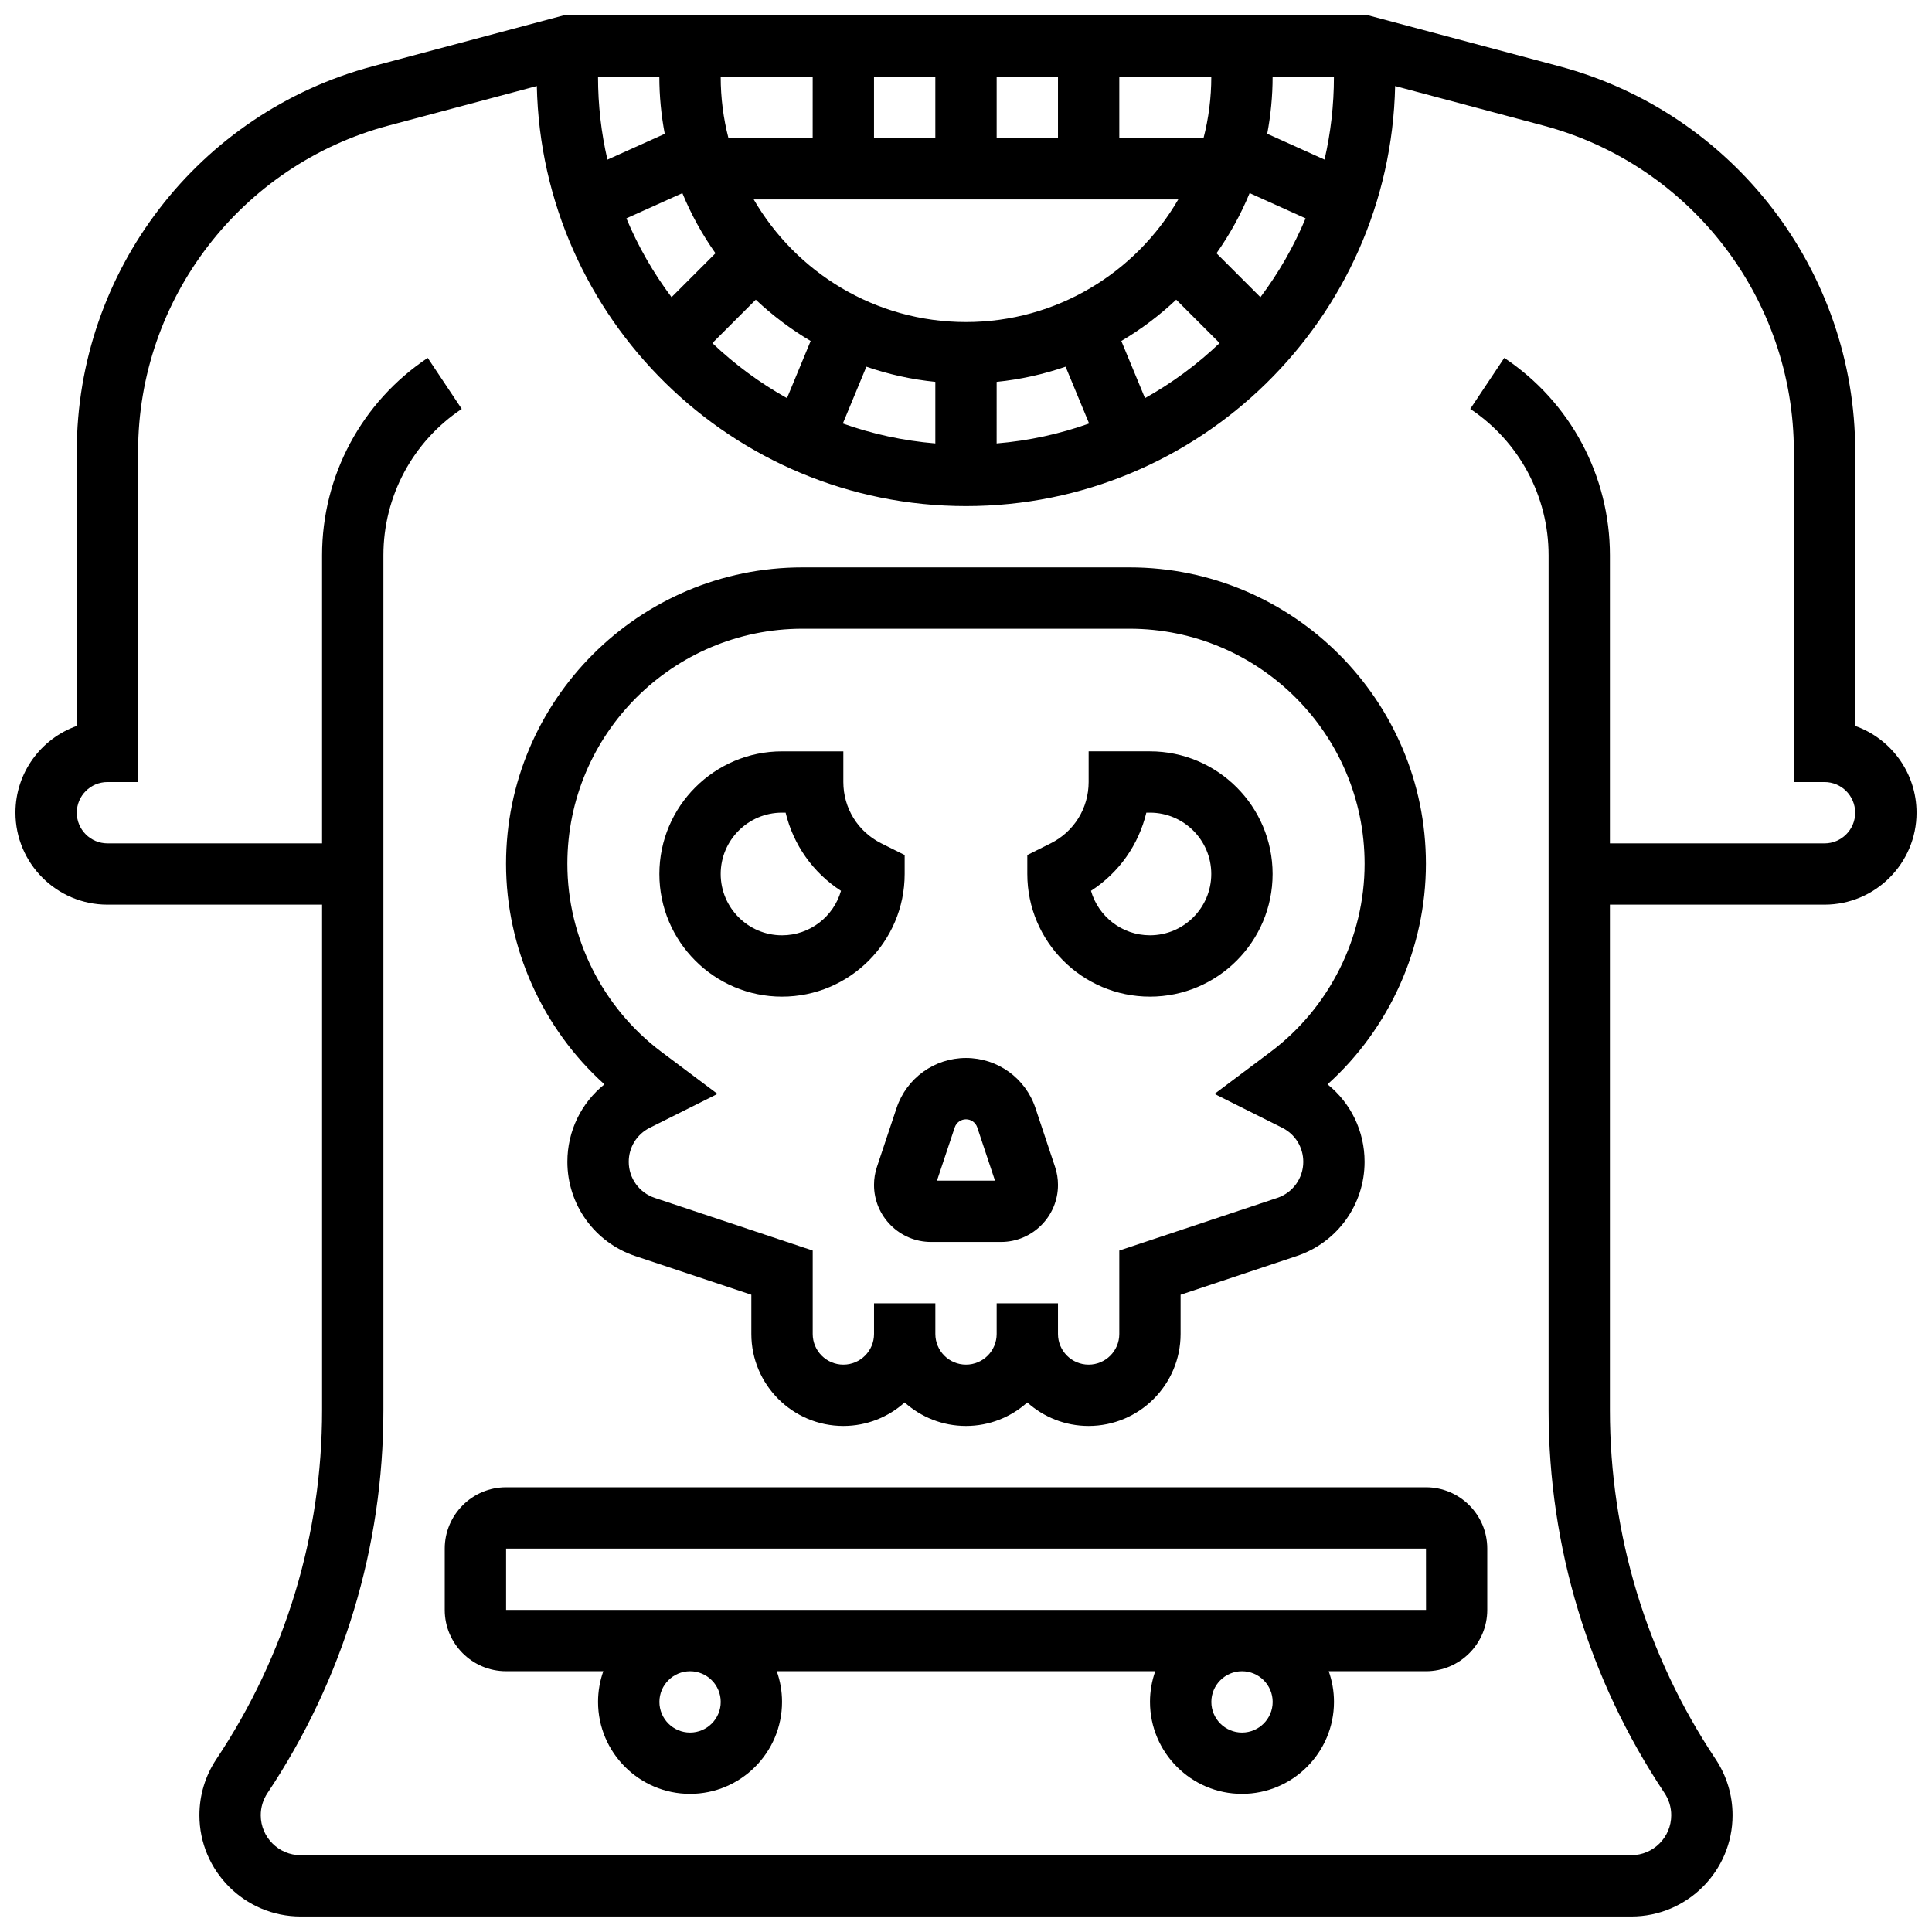 <?xml version="1.0" encoding="UTF-8"?>
<!-- Uploaded to: SVG Repo, www.svgrepo.com, Generator: SVG Repo Mixer Tools -->
<svg width="800px" height="800px" version="1.1" viewBox="144 144 512 512" xmlns="http://www.w3.org/2000/svg">
 <defs>
  <clipPath id="a">
   <path d="m148.09 148.09h503.81v503.81h-503.81z"/>
  </clipPath>
 </defs>
 <path d="m304.18 431.36c-6.16 4.93-9.82 12.395-9.82 20.527 0 11.352 7.234 21.395 18.008 24.984l30.746 10.246v10.398c0 13.441 10.938 24.379 24.379 24.379 6.238 0 11.934-2.359 16.25-6.227 4.316 3.867 10.012 6.227 16.25 6.227 6.238 0 11.934-2.359 16.25-6.227 4.316 3.867 10.012 6.227 16.25 6.227 13.441 0 24.379-10.938 24.379-24.379v-10.395l30.75-10.25c10.77-3.59 18.008-13.633 18.008-24.984 0-8.133-3.66-15.598-9.82-20.527 16.438-14.797 26.074-36.168 26.074-58.445 0-43.312-35.234-78.551-78.551-78.551h-86.676c-43.312 0-78.551 35.238-78.551 78.551 0 22.277 9.637 43.648 26.074 58.445zm52.477-120.74h86.676c34.352 0 62.301 27.945 62.301 62.297 0 19.504-9.316 38.137-24.918 49.84l-14.852 11.141 17.945 8.973c3.438 1.719 5.574 5.176 5.574 9.02 0 4.348-2.769 8.191-6.894 9.566l-41.863 13.953v22.109c0 4.481-3.644 8.125-8.125 8.125-4.481 0-8.125-3.644-8.125-8.125v-8.125h-16.25v8.125c0 4.481-3.644 8.125-8.125 8.125-4.481 0-8.125-3.644-8.125-8.125v-8.125h-16.25v8.125c0 4.481-3.644 8.125-8.125 8.125-4.481 0-8.125-3.644-8.125-8.125v-22.109l-41.859-13.953c-4.125-1.375-6.894-5.219-6.894-9.566 0-3.844 2.137-7.301 5.574-9.02l17.945-8.973-14.852-11.141c-15.617-11.703-24.934-30.332-24.934-49.84 0-34.352 27.949-62.297 62.301-62.297z"/>
 <path d="m376.4 453.23c-0.516 1.547-0.777 3.152-0.777 4.785 0 8.336 6.781 15.117 15.117 15.117h18.52c8.336 0 15.117-6.781 15.117-15.117 0-1.629-0.262-3.238-0.777-4.781l-5.195-15.594c-2.641-7.934-10.039-13.266-18.402-13.266s-15.758 5.332-18.406 13.266zm20.613-10.449c0.43-1.289 1.629-2.156 2.988-2.156s2.559 0.867 2.984 2.152l4.699 14.102h-15.375z"/>
 <path d="m448.75 408.12c17.922 0 32.504-14.582 32.504-32.504s-14.582-32.504-32.504-32.504h-16.25v8.125c0 6.926-3.848 13.152-10.043 16.25l-6.211 3.106v5.023c0 17.922 14.582 32.504 32.504 32.504zm-0.957-48.758h0.957c8.961 0 16.25 7.293 16.25 16.25 0 8.961-7.293 16.25-16.25 16.25-7.414 0-13.684-4.988-15.629-11.785 7.438-4.816 12.637-12.219 14.672-20.715z"/>
 <path d="m351.24 408.12c17.922 0 32.504-14.582 32.504-32.504v-5.023l-6.207-3.102c-6.195-3.098-10.043-9.324-10.043-16.25v-8.125h-16.25c-17.922 0-32.504 14.582-32.504 32.504-0.004 17.918 14.578 32.5 32.5 32.5zm0-48.758h0.957c2.039 8.492 7.234 15.898 14.672 20.719-1.945 6.797-8.215 11.785-15.629 11.785-8.961 0-16.25-7.293-16.25-16.25 0-8.961 7.289-16.254 16.25-16.254z"/>
 <path d="m521.89 538.14h-243.78c-8.961 0-16.25 7.293-16.25 16.25v16.25c0 8.961 7.293 16.25 16.25 16.25h25.777c-0.902 2.543-1.398 5.277-1.398 8.125 0 13.441 10.938 24.379 24.379 24.379 13.441 0 24.379-10.938 24.379-24.379 0-2.848-0.496-5.582-1.398-8.125h100.31c-0.902 2.543-1.398 5.277-1.398 8.125 0 13.441 10.938 24.379 24.379 24.379 13.441 0 24.379-10.938 24.379-24.379 0-2.848-0.496-5.582-1.398-8.125l25.77 0.004c8.961 0 16.25-7.293 16.25-16.25v-16.25c0.004-8.965-7.289-16.254-16.25-16.254zm-186.89 56.883c0 4.481-3.644 8.125-8.125 8.125-4.481 0-8.125-3.644-8.125-8.125 0-4.481 3.644-8.125 8.125-8.125 4.477-0.004 8.125 3.644 8.125 8.125zm146.27 0c0 4.481-3.644 8.125-8.125 8.125-4.481 0-8.125-3.644-8.125-8.125 0-4.481 3.644-8.125 8.125-8.125 4.481-0.004 8.125 3.644 8.125 8.125zm40.629-24.379h-243.78v-16.25h243.78l0.012 16.25h-0.012z"/>
 <g clip-path="url(#a)">
  <path d="m635.65 336.38v-72.742c0-47.785-32.246-89.758-78.418-102.07l-50.535-13.477h-213.4l-50.531 13.477c-46.172 12.312-78.422 54.285-78.422 102.07v72.742c-9.457 3.356-16.25 12.391-16.25 22.984 0 13.441 10.938 24.379 24.379 24.379h56.883v133.96c0 33.02-9.68 64.992-27.996 92.465-2.953 4.422-4.512 9.57-4.512 14.891 0 14.797 12.043 26.836 26.84 26.836h352.62c14.801 0 26.84-12.039 26.84-26.836 0-5.316-1.559-10.465-4.508-14.887-18.316-27.473-27.996-59.449-27.996-92.469v-133.96h56.883c13.441 0 24.379-10.938 24.379-24.379-0.004-10.594-6.797-19.629-16.254-22.984zm-235.65-107.03c-24.008 0-45.004-13.094-56.262-32.504h112.52c-11.258 19.414-32.254 32.504-56.262 32.504zm8.125-48.754v-16.254h16.25v16.25zm-16.254 0h-16.25v-16.254h16.25zm-32.504 0h-22.32c-1.34-5.195-2.055-10.641-2.055-16.254h24.379zm-25.758 30.52-11.641 11.641c-4.805-6.402-8.84-13.41-11.969-20.891l14.836-6.68c2.332 5.66 5.285 10.992 8.773 15.93zm10.68 12.305c4.414 4.164 9.289 7.84 14.543 10.945l-6.273 15.148c-7.199-4.027-13.844-8.934-19.777-14.586zm29.312 17.758c5.824 2.008 11.938 3.387 18.27 4.019v16.316c-8.523-0.707-16.742-2.516-24.508-5.281zm34.523 4.019c6.332-0.633 12.445-2.012 18.27-4.019l6.234 15.055c-7.766 2.766-15.98 4.574-24.508 5.281zm39.312 4.312-6.273-15.148c5.258-3.102 10.133-6.777 14.543-10.945l11.504 11.504c-5.93 5.656-12.574 10.566-19.773 14.59zm30.594-26.754-11.645-11.641c3.492-4.941 6.449-10.281 8.781-15.941l14.832 6.688c-3.129 7.481-7.164 14.492-11.969 20.895zm16.988-36.461-15.188-6.848c0.922-4.898 1.426-9.941 1.426-15.105h16.25c0.004 7.547-0.859 14.895-2.488 21.953zm-32.07-5.699h-22.32v-16.254h24.379c0 5.613-0.715 11.059-2.059 16.254zm-142.78-1.129-15.191 6.84c-1.633-7.062-2.492-14.414-2.492-21.965h16.25c0 5.172 0.508 10.219 1.434 15.125zm307.36 188.03h-56.883v-76.34c0-21.07-10.465-40.625-27.996-52.312l-9.016 13.523c12.996 8.664 20.758 23.164 20.758 38.789v226.55c0 36.238 10.625 71.332 30.727 101.48 1.164 1.742 1.777 3.773 1.777 5.871 0 5.836-4.75 10.586-10.586 10.586l-352.62 0.004c-5.836 0-10.586-4.75-10.586-10.586 0-2.098 0.613-4.129 1.777-5.871 20.102-30.152 30.727-65.246 30.727-101.48v-226.55c0-15.625 7.762-30.121 20.762-38.789l-9.016-13.523c-17.531 11.688-28 31.242-28 52.312v76.34h-56.879c-4.481 0-8.125-3.644-8.125-8.125 0-4.481 3.644-8.125 8.125-8.125h8.125v-87.602c0-40.434 27.285-75.949 66.355-86.367l39.312-10.484c1.305 61.602 51.82 111.32 113.73 111.32 61.91 0 112.43-49.715 113.73-111.32l39.312 10.484c39.07 10.418 66.355 45.934 66.355 86.367v87.602h8.125c4.481 0 8.125 3.644 8.125 8.125 0.004 4.481-3.644 8.129-8.121 8.129z"/>
 </g>
</svg>